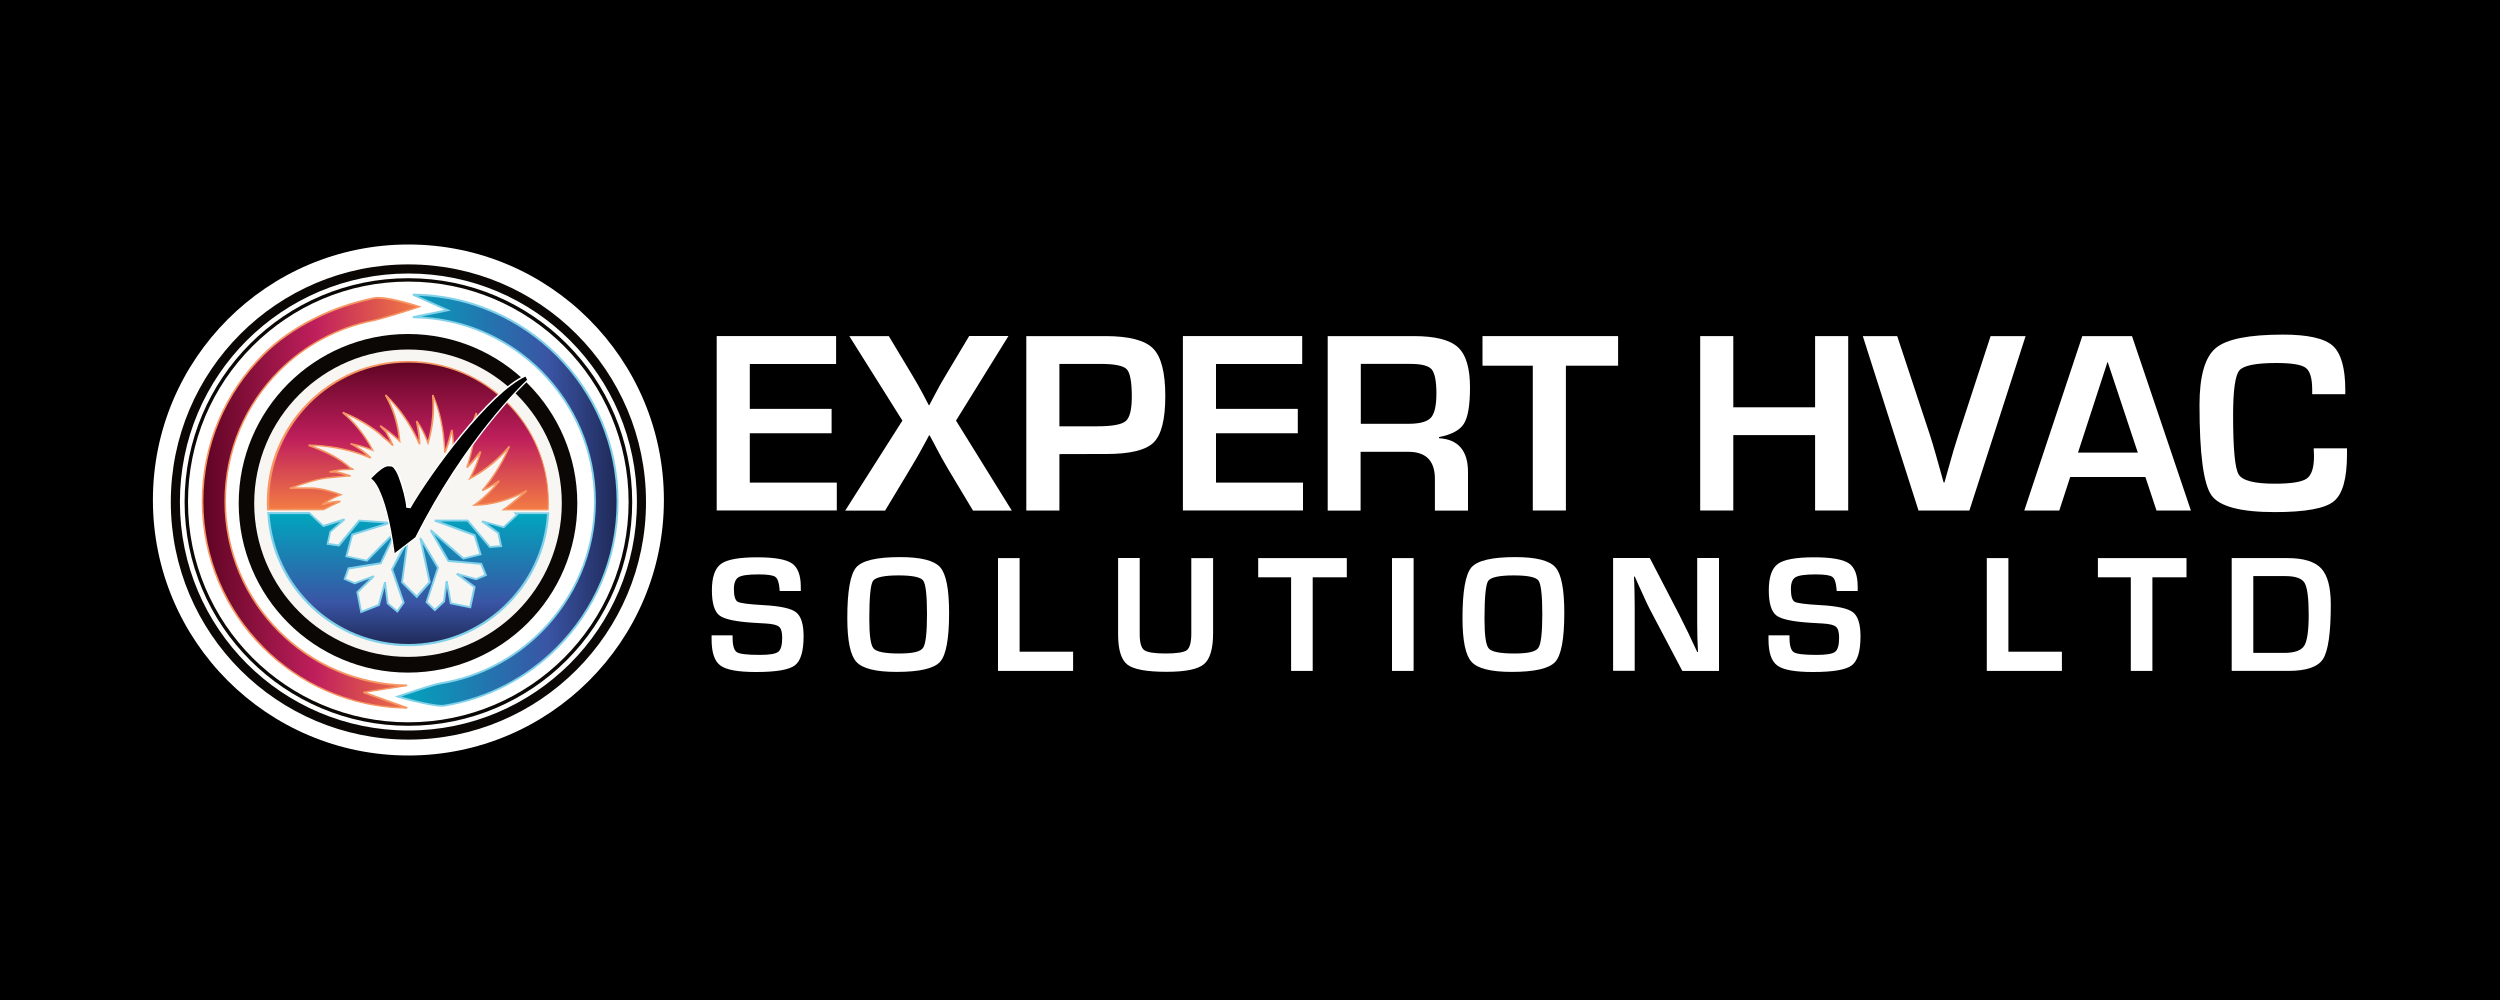 <svg xmlns="http://www.w3.org/2000/svg" xmlns:xlink="http://www.w3.org/1999/xlink" id="Layer_1" viewBox="0 0 250 100"><defs><style>.cls-1{fill:url(#linear-gradient);}.cls-1,.cls-2,.cls-3,.cls-4,.cls-5,.cls-6,.cls-7,.cls-8,.cls-9,.cls-10{stroke-width:0px;}.cls-2{fill:url(#linear-gradient-4);}.cls-3{fill:url(#linear-gradient-2);}.cls-4{fill:url(#linear-gradient-3);}.cls-6{fill:#f8f6f3;}.cls-7{fill:#0a0705;}.cls-8{fill:#80d1e9;}.cls-9{fill:#fff;}.cls-10{fill:#f69662;}</style><linearGradient id="linear-gradient" x1="-3214.94" y1="-1578.5" x2="-3200.15" y2="-1578.5" gradientTransform="translate(-1537.66 3251.11) rotate(90)" gradientUnits="userSpaceOnUse"><stop offset="0" stop-color="#5f0423"></stop><stop offset=".52" stop-color="#bf1f5c"></stop><stop offset="1" stop-color="#f37c44"></stop></linearGradient><linearGradient id="linear-gradient-2" x1="-3199.8" y1="-1578.47" x2="-3186.61" y2="-1578.47" gradientTransform="translate(-1537.66 3251.11) rotate(90)" gradientUnits="userSpaceOnUse"><stop offset="0" stop-color="#00a6be"></stop><stop offset=".68" stop-color="#3a55a5"></stop><stop offset="1" stop-color="#1f2958"></stop></linearGradient><linearGradient id="linear-gradient-3" x1="39.78" y1="50.03" x2="61.75" y2="50.03" gradientTransform="matrix(1,0,0,1,0,0)" xlink:href="#linear-gradient-2"></linearGradient><linearGradient id="linear-gradient-4" x1="20.26" y1="50.31" x2="41.91" y2="50.31" gradientTransform="matrix(1,0,0,1,0,0)" xlink:href="#linear-gradient"></linearGradient></defs><rect class="cls-5" width="250" height="100"></rect><path class="cls-9" d="m74.98,36.39v4.5h8.18v2.44h-8.18v4.93h8.7v2.79h-12.01v-17.44h11.94v2.79h-8.63Z"></path><path class="cls-9" d="m100.84,33.61l-5.24,8.45,5.58,9h-3.88l-2.51-4.19c-.38-.65-.75-1.3-1.1-1.97l-.36-.69-.37-.68h-.05l-.37.69c-.44.84-.95,1.72-1.51,2.65l-2.52,4.19h-3.99l5.72-9-5.31-8.45h3.95l2.33,3.88c.37.61.71,1.22,1.03,1.81l.32.61.32.61h.05c.14-.27.25-.48.32-.61l.32-.6c.27-.53.61-1.13,1.02-1.81l2.33-3.9h3.91Z"></path><path class="cls-9" d="m102.63,51.05v-17.44h7.9c2.36,0,3.95.41,4.77,1.23.82.82,1.23,2.41,1.23,4.76s-.39,3.88-1.17,4.65c-.78.77-2.37,1.15-4.75,1.15h-.77s-3.9.01-3.9.01v5.64h-3.31Zm3.31-8.42h3.77c1.5,0,2.45-.17,2.86-.52.41-.34.61-1.16.61-2.45,0-1.47-.17-2.39-.51-2.74-.34-.35-1.21-.53-2.63-.53h-4.1v6.24Z"></path><path class="cls-9" d="m121.6,36.39v4.5h8.18v2.44h-8.18v4.93h8.7v2.79h-12.01v-17.44h11.93v2.79h-8.63Z"></path><path class="cls-9" d="m132.77,51.05v-17.44h8.6c2.14,0,3.61.37,4.42,1.11.81.74,1.21,2.08,1.21,4.03,0,1.76-.2,2.97-.61,3.62-.4.65-1.23,1.09-2.49,1.34v.11c1.93.12,2.9,1.25,2.9,3.39v3.85h-3.31v-3.18c0-1.8-.89-2.7-2.66-2.7h-4.77v5.88h-3.31Zm3.31-8.67h4.75c1.13,0,1.88-.2,2.26-.61.37-.41.55-1.22.55-2.43s-.16-2.05-.48-2.41c-.32-.36-1.02-.54-2.1-.54h-4.98v5.99Z"></path><path class="cls-9" d="m156.59,36.57v14.48h-3.31v-14.48h-5.03v-2.96h13.56v2.96h-5.21Z"></path><path class="cls-9" d="m184.82,33.61v17.44h-3.31v-7.54h-8.18v7.54h-3.31v-17.44h3.31v7.12h8.18v-7.12h3.31Z"></path><path class="cls-9" d="m199.06,33.61h3.5l-5.62,17.44h-5.09l-5.57-17.44h3.44l3.27,9.88c.31.95.76,2.53,1.37,4.75h.09l.33-1.19c.41-1.48.76-2.67,1.05-3.55l3.23-9.89Z"></path><path class="cls-9" d="m214.55,47.7h-7.53l-1.09,3.35h-3.5l5.8-17.44h4.97l5.89,17.44h-3.44l-1.11-3.35Zm-.77-2.44l-3.02-9.09-2.96,9.09h5.98Z"></path><path class="cls-9" d="m231.38,44.83h3.32v.6c0,2.43-.44,4-1.33,4.71-.88.71-2.85,1.07-5.88,1.07-3.44,0-5.56-.56-6.35-1.69-.79-1.13-1.19-4.13-1.19-9.02,0-2.88.54-4.77,1.61-5.68,1.07-.91,3.32-1.36,6.73-1.36,2.49,0,4.15.37,4.99,1.12.83.75,1.25,2.23,1.25,4.44v.4s-3.31,0-3.31,0v-.45c0-1.14-.22-1.87-.65-2.19-.43-.32-1.41-.48-2.94-.48-2.05,0-3.29.25-3.7.75-.41.5-.62,1.99-.62,4.47,0,3.34.18,5.31.56,5.93.37.61,1.57.92,3.6.92,1.64,0,2.71-.17,3.2-.51.49-.34.73-1.09.73-2.25l-.03-.78Z"></path><path class="cls-9" d="m80.08,59.1h-2.11c-.01-.1-.02-.18-.02-.23-.05-.63-.19-1.03-.43-1.19-.23-.16-.79-.24-1.65-.24-1.03,0-1.7.09-2.01.28-.31.19-.47.58-.47,1.18,0,.71.13,1.14.39,1.28.26.14,1.1.25,2.54.33,1.7.09,2.8.33,3.29.72.5.39.75,1.19.75,2.4,0,1.5-.29,2.47-.88,2.91-.58.44-1.87.66-3.87.66-1.79,0-2.98-.21-3.57-.65-.59-.43-.88-1.3-.88-2.61v-.41s2.1,0,2.1,0v.24c0,.79.15,1.27.43,1.45.28.18,1.04.27,2.28.27.97,0,1.59-.1,1.85-.31.27-.2.4-.67.4-1.41,0-.54-.1-.91-.31-1.09-.2-.18-.64-.29-1.32-.33l-1.19-.07c-1.8-.11-2.96-.35-3.46-.74-.5-.39-.75-1.23-.75-2.52s.3-2.19.91-2.63c.6-.44,1.81-.66,3.62-.66,1.71,0,2.87.2,3.46.6.6.4.9,1.19.9,2.36v.43Z"></path><path class="cls-9" d="m90.02,55.71c2.07,0,3.4.34,4,1.02.6.68.89,2.2.89,4.57,0,2.58-.3,4.21-.9,4.88-.6.67-2.05,1.01-4.35,1.01-2.07,0-3.41-.33-4.02-1-.61-.66-.91-2.13-.91-4.38,0-2.69.3-4.38.89-5.07.6-.69,2.06-1.03,4.39-1.03Zm-.17,1.83c-1.45,0-2.3.19-2.55.55-.25.37-.37,1.65-.37,3.83,0,1.62.14,2.6.43,2.93.29.33,1.13.5,2.53.5s2.15-.18,2.41-.56c.27-.37.4-1.5.4-3.38s-.13-3.01-.38-3.35c-.25-.35-1.08-.52-2.48-.52Z"></path><path class="cls-9" d="m101.96,55.81v9.36h5.35v1.92h-7.51v-11.28h2.16Z"></path><path class="cls-9" d="m119.15,55.81h2.16v7.5c0,1.57-.31,2.61-.92,3.11-.61.51-1.85.76-3.74.76-1.99,0-3.29-.24-3.91-.72-.62-.48-.93-1.49-.93-3.03v-7.63h2.16v7.63c0,.83.15,1.36.45,1.58.3.22,1.01.34,2.12.34s1.86-.11,2.15-.34c.29-.23.44-.78.44-1.66v-7.55Z"></path><path class="cls-9" d="m131.27,57.73v9.36h-2.16v-9.36h-3.29v-1.92h8.86v1.92h-3.41Z"></path><path class="cls-9" d="m141.36,55.81v11.28h-2.16v-11.28h2.16Z"></path><path class="cls-9" d="m151.54,55.71c2.07,0,3.41.34,4,1.02.6.68.89,2.2.89,4.57,0,2.58-.3,4.21-.9,4.88-.6.67-2.05,1.01-4.35,1.01-2.07,0-3.41-.33-4.02-1-.61-.66-.91-2.13-.91-4.38,0-2.69.3-4.38.89-5.07.6-.69,2.06-1.03,4.38-1.03Zm-.17,1.83c-1.45,0-2.3.19-2.55.55-.25.37-.37,1.65-.37,3.83,0,1.62.14,2.6.43,2.93.29.33,1.13.5,2.54.5s2.15-.18,2.41-.56c.27-.37.4-1.5.4-3.38s-.13-3.01-.38-3.35c-.25-.35-1.08-.52-2.48-.52Z"></path><path class="cls-9" d="m171.9,55.81v11.28h-3.67l-3.26-6.19c-.16-.31-.42-.85-.76-1.62l-.37-.81-.36-.81h-.08l.03.74.02.73.02,1.48v6.47h-2.16v-11.28h3.67l2.97,5.72c.26.51.56,1.12.91,1.84l.43.92.44.93h.07l-.03-.73-.03-.73-.02-1.45v-6.5h2.16Z"></path><path class="cls-9" d="m185.78,59.1h-2.11c-.01-.1-.02-.18-.02-.23-.05-.63-.19-1.03-.43-1.19-.23-.16-.78-.24-1.65-.24-1.02,0-1.69.09-2.01.28-.32.19-.47.58-.47,1.18,0,.71.13,1.14.38,1.28.26.14,1.1.25,2.54.33,1.7.09,2.79.33,3.29.72.5.39.75,1.19.75,2.4,0,1.5-.29,2.47-.88,2.91-.58.44-1.87.66-3.87.66-1.79,0-2.98-.21-3.57-.65-.59-.43-.88-1.3-.88-2.61v-.41s2.1,0,2.1,0v.24c0,.79.15,1.27.43,1.45.28.18,1.04.27,2.28.27.97,0,1.59-.1,1.85-.31.27-.2.4-.67.4-1.41,0-.54-.1-.91-.31-1.09-.2-.18-.64-.29-1.31-.33l-1.2-.07c-1.8-.11-2.96-.35-3.46-.74-.5-.39-.75-1.23-.75-2.52s.3-2.19.91-2.63c.6-.44,1.81-.66,3.62-.66,1.71,0,2.87.2,3.47.6.6.4.89,1.19.89,2.36v.43Z"></path><path class="cls-9" d="m200.84,55.81v9.36h5.35v1.92h-7.51v-11.28h2.16Z"></path><path class="cls-9" d="m215.24,57.73v9.36h-2.16v-9.36h-3.29v-1.92h8.86v1.92h-3.41Z"></path><path class="cls-9" d="m223.17,67.09v-11.28h5.6c1.59,0,2.71.35,3.35,1.03.64.69.96,1.9.96,3.62,0,2.82-.26,4.62-.77,5.43-.51.8-1.67,1.2-3.47,1.2h-5.67Zm2.16-1.8h3.08c1.04,0,1.71-.24,2.01-.71.3-.47.45-1.51.45-3.12s-.14-2.72-.41-3.17c-.27-.45-.91-.68-1.92-.68h-3.21v7.68Z"></path><path class="cls-9" d="m66.39,50c0,14.11-11.44,25.55-25.55,25.55s-25.55-11.44-25.55-25.55,11.44-25.55,25.55-25.55,25.55,11.44,25.55,25.55Z"></path><path class="cls-6" d="m56.96,50.33c0,8.92-7.23,16.15-16.15,16.15s-16.15-7.23-16.15-16.15,7.23-16.15,16.15-16.15,16.15,7.23,16.15,16.15Z"></path><path class="cls-7" d="m40.8,67.26c-4.67,0-8.91-1.9-11.97-4.96h0c-3.06-3.06-4.96-7.3-4.96-11.97h0c0-4.67,1.9-8.91,4.96-11.97h0c3.06-3.06,7.3-4.96,11.97-4.96h0c4.67,0,8.91,1.9,11.97,4.96h0c3.06,3.06,4.96,7.3,4.96,11.97h0c0,4.67-1.9,8.91-4.96,11.97h0c-3.06,3.06-7.3,4.96-11.97,4.96h0Zm-10.87-27.81c-2.78,2.78-4.5,6.62-4.51,10.87h0c0,4.25,1.72,8.09,4.51,10.87h0c2.78,2.78,6.62,4.5,10.87,4.5h0c4.25,0,8.09-1.72,10.87-4.5h0c2.79-2.78,4.51-6.63,4.51-10.87h0c0-4.25-1.72-8.09-4.51-10.87h0c-2.78-2.78-6.62-4.5-10.87-4.5h0c-4.25,0-8.09,1.72-10.87,4.5h0Z"></path><path class="cls-7" d="m18.46,50.2c0-12.36,10.02-22.38,22.38-22.38h0c12.36,0,22.38,10.02,22.38,22.38h0c0,12.36-10.02,22.38-22.38,22.38h0c-12.36,0-22.38-10.02-22.38-22.38h0Zm6.79-15.58c-3.99,3.99-6.45,9.5-6.45,15.58h0c0,6.09,2.47,11.59,6.45,15.58h0c3.99,3.99,9.5,6.45,15.58,6.45h0c6.09,0,11.59-2.47,15.58-6.45h0c3.99-3.99,6.45-9.5,6.45-15.58h0c0-6.08-2.47-11.59-6.45-15.58h0c-3.99-3.99-9.5-6.46-15.58-6.46h0c-6.09,0-11.59,2.47-15.58,6.46h0Z"></path><path class="cls-7" d="m17.08,50.2c0-13.12,10.64-23.76,23.76-23.76h0c13.12,0,23.76,10.64,23.76,23.76h0c0,13.12-10.64,23.76-23.76,23.76h0c-13.12,0-23.76-10.64-23.76-23.76h0Zm7.6-16.16c-4.14,4.14-6.69,9.85-6.69,16.16h0c0,6.31,2.56,12.02,6.69,16.16h0c4.14,4.14,9.85,6.69,16.16,6.69h0c6.31,0,12.02-2.56,16.16-6.69h0c4.14-4.14,6.69-9.85,6.69-16.16h0c0-6.31-2.56-12.02-6.69-16.16h0c-4.14-4.14-9.85-6.69-16.16-6.69h0c-6.31,0-12.02,2.56-16.16,6.69h0Z"></path><path class="cls-1" d="m32.39,50.96c.55-.31,1.12-.58,1.69-.83-.64.03-1.27.14-1.86.33.59-.4,1.23-.73,1.9-.99-.92-.32-1.86-.61-2.86-.66h-2.28c1.2-.36,2.4-.84,3.66-1.02.6-.06,1.26-.12,1.86-.18.21-.02.41-.02.61,0-.5-.18-1.03-.32-1.57-.44h-.6c.79-.18,1.58-.25,2.36-.24,0-.01-.02-.02-.03-.03-.06-.06-.18-.06-.24-.12-1.2-1.08-2.7-1.74-4.19-2.28,2.15.05,4.29.44,6.27,1.3-.09-.09-.18-.17-.28-.25-.42-.36-.84-.66-1.32-.96-.18-.12-.3-.18-.48-.24.77.15,1.52.37,2.25.67-.75-1.46-1.78-2.75-3.03-3.81,1.32.54,2.52,1.2,3.66,2.1.3.3.6.54.9.78.16.16.33.32.5.47-.2-.46-.43-.9-.68-1.34-.18-.24-.42-.42-.6-.66.69.46,1.35.96,1.94,1.55-.13-1.61-.6-3.2-1.41-4.63,1.47,1.42,2.59,3.09,3.41,4.95,0-.79-.13-1.57-.3-2.34.48.68.85,1.42,1.13,2.2.46-1.56.63-3.19.48-4.81.79,1.83,1.13,3.81,1.19,5.8.31-.73.53-1.51.72-2.29.15.87.17,1.76.09,2.64,1.04-1.29,1.84-2.76,2.37-4.35-.09,1.85-.36,3.73-.98,5.49.51-.5.97-1.05,1.4-1.62-.27.93-.63,1.85-1.09,2.71,1.52-.79,2.87-1.92,3.96-3.22-.69,1.6-1.6,3.1-2.73,4.42.61-.27,1.18-.61,1.71-.98-.71.91-1.55,1.76-2.5,2.44,1.83-.02,3.63-.59,5.25-1.46-.76.66-1.51,1.32-2.32,1.9h4.46c.01-.25.02-.51.02-.77,0-7.74-6.28-14.02-14.02-14.02s-14.02,6.28-14.02,14.02c0,.26,0,.51.02.77h5.54Z"></path><path class="cls-10" d="m50.12,51.04l.21-.15c.62-.45,1.22-.95,1.81-1.46h0c-1.47.69-3.07,1.14-4.69,1.16h-.27s.22-.15.22-.15c.79-.57,1.5-1.25,2.13-1.99h0c-.4.25-.82.48-1.25.67h0l-.1-.13c1-1.17,1.83-2.49,2.48-3.89h0c-1.03,1.12-2.25,2.1-3.62,2.81h0l-.24.13.13-.24c.38-.71.7-1.47.95-2.25h0c-.35.44-.72.87-1.12,1.26h0l-.14-.09c.54-1.56.82-3.22.93-4.87h0c-.52,1.38-1.26,2.67-2.18,3.81h0l-.18.22.02-.28c.03-.34.04-.67.04-1.01h0c0-.4-.02-.8-.07-1.2h0c-.17.64-.36,1.28-.62,1.9h0l-.16-.03c-.06-1.8-.34-3.6-.99-5.28h0c0,.21.01.42.01.62h0c0,1.25-.18,2.49-.54,3.69h0l-.07.25-.09-.24c-.23-.64-.52-1.26-.89-1.83h0c.12.64.21,1.29.21,1.94h0l-.16.04c-.74-1.68-1.73-3.2-2.99-4.52h0c.65,1.31,1.03,2.72,1.15,4.16h0l.02.23-.16-.16c-.4-.4-.84-.76-1.29-1.09h0s.05.06.07.09h0s0,0,0,0c.24.44.48.89.68,1.35h0l-.14.1c-.16-.15-.33-.31-.5-.47h0c-.3-.24-.6-.48-.9-.78h0c-.99-.78-2.03-1.38-3.15-1.88h0c1.08,1,1.97,2.18,2.65,3.49h0l.11.2-.21-.09c-.52-.21-1.05-.38-1.6-.52h0c.44.28.84.57,1.23.91h0c.1.08.2.17.28.26h0l-.1.14c-1.8-.78-3.75-1.17-5.71-1.27h0c1.33.51,2.65,1.14,3.72,2.11h0s.04.03.09.04h0s.1.03.15.08h0s0,0,0,0c0,0,.02.02.03.03h0l.11.14h-.18c-.05,0-.1,0-.15,0h0c-.48,0-.97.03-1.46.1h0c.5.11.98.25,1.44.42h0l-.03.16c-.1,0-.19,0-.29,0h0c-.1,0-.2,0-.31.02h0c-.6.06-1.26.12-1.86.18h0c-1.06.15-2.08.52-3.11.85h1.73c1.02.05,1.96.34,2.88.66h0l.22.08-.21.08c-.49.19-.96.42-1.41.68h0c.44-.1.89-.16,1.34-.18h0l.04.16c-.58.25-1.14.52-1.69.82h-.02s-5.64.01-5.64.01v-.08c-.02-.26-.03-.51-.03-.77h0c0-7.79,6.31-14.1,14.1-14.1h0c7.79,0,14.1,6.31,14.1,14.1h0c0,.26,0,.52-.02.77h0v.08h-4.8Zm-17.73-.08v-.09.09h0Zm22.37-.09c.01-.23.02-.45.02-.68h0c0-3.85-1.56-7.33-4.08-9.85h0c-2.52-2.52-6-4.08-9.85-4.08h0c-3.85,0-7.33,1.56-9.85,4.08h0c-2.52,2.52-4.08,6-4.08,9.85h0c0,.23,0,.46.02.68h5.44c.4-.22.81-.42,1.22-.61h0c-.46.05-.91.15-1.35.29h0l-.07-.15c.54-.37,1.11-.67,1.71-.91h0c-.85-.29-1.71-.54-2.62-.58h-2.28l-.02-.16c1.19-.36,2.39-.84,3.67-1.02h0c.6-.06,1.26-.12,1.86-.18h0s.06,0,.09,0h0c-.34-.1-.69-.19-1.04-.27h-.59l-.02-.17c.69-.16,1.38-.23,2.06-.24h0s0,0,0,0h0c-1.18-1.07-2.67-1.72-4.17-2.26h0l.03-.17c1.99.05,3.98.39,5.84,1.12h0c-.38-.32-.77-.6-1.21-.87h0c-.18-.12-.28-.17-.46-.23h0l.04-.16c.7.14,1.39.33,2.05.59h0c-.74-1.37-1.72-2.58-2.9-3.58h0l.09-.14c1.32.54,2.53,1.2,3.67,2.11h0s0,0,0,0c.29.29.59.53.89.77h0s0,0,0,0c.06.06.12.12.18.17h0c-.15-.32-.32-.63-.49-.94h0c-.17-.23-.41-.4-.6-.65h0l.11-.12c.63.42,1.24.88,1.79,1.4h0c-.15-1.53-.61-3.02-1.38-4.37h0l.13-.1c1.37,1.33,2.45,2.87,3.25,4.59h0c-.04-.64-.15-1.27-.28-1.9h0l.15-.07c.43.61.78,1.28,1.05,1.98h0c.31-1.11.46-2.25.46-3.39h0c0-.38-.02-.76-.05-1.14h0l.16-.04c.74,1.72,1.09,3.57,1.18,5.43h0c.23-.62.41-1.27.57-1.92h.17c.09.55.13,1.1.13,1.65h0c0,.25,0,.5-.02.75h0c.95-1.23,1.68-2.62,2.18-4.11h0l.16.03c-.09,1.73-.33,3.49-.86,5.16h0c.4-.42.78-.88,1.13-1.35h0l.15.07c-.24.85-.56,1.69-.97,2.48h0c1.41-.78,2.67-1.85,3.7-3.07h0l.14.09c-.65,1.49-1.48,2.9-2.5,4.15h0c.48-.24.93-.51,1.36-.81h0l.12.12c-.66.84-1.43,1.64-2.3,2.3h0c1.72-.07,3.42-.62,4.94-1.44h0l.1.14c-.69.6-1.38,1.21-2.12,1.75h4.12Z"></path><path class="cls-3" d="m54.81,51.32h-3.25l.15.15-1.34,1.24-2.16-.6,1.63,1.19.27,1.31-1.12.09-2.22-2.65h-3.28l3.97,1.47.6,1.91-1.71.42-3.28-2.84,1.78,3.08,3.28.29.46,1.12-.98.41-1.91-.54,1.77,1.33-.44,2.02-1.94-.4-.4-2.22-.27,2.02-.92.86-.82-.79,1.13-3.44-1.76-2.96.93,4.39-1.3,1.48-1.47-1.46.59-4.29-1.58,3,1.15,3.34-.63.88-.96-.8-.26-2.1-.62,2.26-1.77.7-.39-1.98,1.65-1.6-1.92.71-1-.42.38-1.06,3.22-.52,1.56-3.27-2.96,3.01-2.05-.43.59-2.17,3.8-1.19-3.1-.21-2.05,2.48-1.12-.16.26-1.2,1.44-1.25-2.13.66-1.4-1.29h-4.1c.43,7.36,6.53,13.19,13.99,13.19s13.56-5.83,13.99-13.19Z"></path><path class="cls-8" d="m26.72,51.32v-.11s4.24,0,4.24,0l1.39,1.28,2.07-.65.09.17-1.41,1.22-.23,1.07.96.14,2.05-2.48,3.15.22.02.19-3.75,1.18-.55,2.02,1.89.4,2.92-2.97.16.11-1.59,3.31-3.21.52-.33.92.88.37,1.88-.7.1.16-1.61,1.56.35,1.81,1.61-.64.61-2.21h.19s.26,2.08.26,2.08l.85.71.54-.75-1.15-3.33,1.6-3.04.18.06-.58,4.24,1.36,1.35,1.2-1.36-.92-4.34.18-.07,1.78,3-1.13,3.42.71.68.83-.77.26-1.99h.2s.39,2.15.39,2.15l1.78.36.4-1.86-1.72-1.29.09-.17,1.88.53.86-.36-.4-.98-3.27-.29-1.8-3.12.15-.13,3.24,2.81,1.56-.38-.55-1.77-3.93-1.45.03-.19h3.33l2.22,2.64.96-.07-.24-1.16-1.6-1.16.08-.17,2.11.58,1.23-1.14-.24-.25h3.48v.1-.1h.11v.11c-.44,7.41-6.58,13.28-14.1,13.28h0c-7.52,0-13.66-5.87-14.09-13.28h0Zm14.09,13.08c7.38,0,13.41-5.74,13.89-12.99h-2.92l.06.06-1.45,1.35-1.69-.47,1.22.89.31,1.46-1.28.1-2.23-2.65h-2.68l3.5,1.29.64,2.06-1.87.46-2.87-2.49,1.46,2.53,3.29.29.52,1.27-1.1.46-1.44-.41,1.4,1.05-.47,2.18-2.11-.43-.3-1.66-.19,1.44-1.02.95-.93-.9,1.14-3.45-1.43-2.41.82,3.86-1.4,1.59-1.58-1.57.52-3.78-1.3,2.46,1.15,3.34-.72,1.01-1.07-.9-.21-1.64-.5,1.82-1.92.76-.42-2.15,1.35-1.31-1.51.56-1.12-.48.43-1.2,3.23-.52,1.29-2.68-2.58,2.62-2.2-.47.63-2.32,3.35-1.05-2.52-.17-2.05,2.49-1.28-.18.3-1.34,1.1-.96-1.73.54-1.41-1.3h-3.95c.48,7.25,6.51,12.99,13.89,12.99h0Z"></path><path class="cls-5" d="m36.99,47.88s1.2-1.32,1.8-1.32.55.09.86.54c.31.44,1.02,2.8,1.02,3.61l.32.05c2.04-3.53,7.91-11.55,11.57-13.19l.21.43s-6.08,5.6-11.2,15.77l-2.18,1.67c-.91-7.08-2.42-7.56-2.42-7.56Z"></path><path class="cls-9" d="m39.34,55.45c-.44-3.42-1.02-5.3-1.5-6.32h0c-.48-1.02-.85-1.18-.87-1.19h0l.02-.07.05.05-.05-.05-.02.07-.1-.03.07-.08s.68-.74,1.28-1.13h0c.2-.12.4-.21.58-.22h0c.15,0,.27,0,.36.02h0c.09.02.17.05.23.09h0c.12.1.18.23.33.45h0c.09.12.19.36.3.65h0c.11.3.23.66.34,1.03h0c.21.71.38,1.47.4,1.9h0l.22.04c1.03-1.77,3-4.63,5.16-7.27h0c2.19-2.66,4.56-5.08,6.42-5.91h0l.06-.03.27.54-.04.04s-.09.09-.27.26h0c-.17.17-.43.43-.76.77h0c-.65.68-1.57,1.7-2.65,3.03h0c-2.16,2.67-4.96,6.61-7.51,11.69h0s-2.29,1.77-2.29,1.77v-.12h-.01Zm-1.42-6.48c.49,1,1.09,2.87,1.55,6.34h0l2.07-1.59c4.88-9.7,10.64-15.25,11.17-15.74h0l-.16-.32c-1.8.83-4.15,3.22-6.31,5.84h0c-2.18,2.65-4.15,5.53-5.17,7.29h0l-.03.04-.43-.07v-.06c0-.29-.1-.81-.24-1.36h0c-.14-.55-.32-1.14-.49-1.58h0c-.11-.29-.21-.52-.28-.62h0c-.12-.17-.18-.29-.25-.36h0c-.06-.07-.11-.1-.22-.13h0c-.08-.01-.18-.02-.33-.02h0c-.09,0-.22.04-.36.11h0c-.14.07-.29.17-.43.29h0c-.3.23-.58.51-.76.69h0c-.06.06-.1.1-.13.14h0c.15.09.46.37.82,1.12h0Z"></path><path class="cls-4" d="m55.69,35.53c-3.69-3.69-8.78-6-14.4-6.06l3.47,1.56-3.47.7c5,.06,9.52,2.11,12.81,5.4,3.34,3.34,5.4,7.94,5.4,13.03,0,5.09-2.06,9.69-5.4,13.03-2.67,2.67-6.16,4.53-10.06,5.16-.9.14-4.25,1.32-4.25,1.32,0,0,3.62,1.08,4.65.91,4.36-.72,8.27-2.8,11.25-5.78,3.74-3.74,6.06-8.92,6.06-14.63h0c0-5.71-2.32-10.89-6.06-14.63Z"></path><path class="cls-8" d="m41.48,70.22c-.94-.23-1.72-.47-1.72-.47h0l-.29-.09.29-.1s.84-.29,1.79-.6h0c.95-.31,2.01-.64,2.48-.72h0c3.88-.63,7.34-2.47,10-5.13h0c3.32-3.32,5.37-7.89,5.37-12.96h0c0-5.07-2.05-9.64-5.37-12.96h0c-3.27-3.27-7.76-5.31-12.74-5.37h0l-.02-.2,3.17-.64-3.19-1.43.04-.19c5.65.06,10.76,2.37,14.48,6.09h0c3.76,3.76,6.09,8.96,6.09,14.69h0v.1h0c-.03,5.7-2.35,10.86-6.09,14.6h0c-3,3-6.93,5.09-11.31,5.81h0c-.08.01-.18.02-.28.02h0c-.66,0-1.75-.23-2.69-.47h0Zm-1.16-.51c.31.09.74.2,1.21.32h0c.93.23,2.03.46,2.65.46h0c.1,0,.18,0,.25-.02h0c4.34-.71,8.23-2.78,11.2-5.76h0c3.72-3.72,6.03-8.87,6.03-14.55h0c0-5.69-2.31-10.84-6.03-14.56h0l.07-.07-.07.07c-3.57-3.57-8.45-5.84-13.85-6.02h0l3.31,1.48-2.95.6c4.69.27,8.91,2.28,12.03,5.39h0c3.35,3.36,5.42,7.98,5.42,13.1h0c0,5.12-2.07,9.74-5.42,13.1h0c-2.69,2.69-6.19,4.55-10.11,5.19h0c-.32.05-1.01.25-1.72.48h0c-.72.23-1.48.48-1.97.65h0c-.09.03-.17.06-.24.08h0c.06.02.13.04.21.06h0Z"></path><path class="cls-2" d="m26.32,64.76c3.69,3.69,8.78,6,14.41,6.06l-4.38-1.58,4.38-.68c-5-.06-9.52-2.11-12.81-5.4-3.34-3.34-5.4-7.94-5.4-13.03s2.06-9.69,5.4-13.03c2.53-2.53,5.78-4.32,9.43-5.05,1.1-.22,4.57-1.36,4.57-1.36,0,0-3.28-1.1-4.51-.86-4.1.81-8.25,2.83-11.08,5.67-3.74,3.74-6.06,8.92-6.06,14.63h0c0,5.71,2.32,10.89,6.06,14.63Z"></path><path class="cls-10" d="m26.26,64.82l.06-.06.06-.06c3.56,3.57,8.44,5.83,13.83,6.02h0l-3.89-1.4.02-.16,3.5-.55c-4.67-.28-8.87-2.28-11.98-5.39h0c-3.35-3.35-5.42-7.97-5.42-13.09h0c0-5.11,2.07-9.73,5.42-13.09h0c2.54-2.54,5.81-4.34,9.47-5.07h0c.81-.16,2.97-.85,4-1.18h0c.12-.04.23-.07.31-.1h0c-.06-.02-.12-.04-.19-.06h0c-.27-.08-.64-.2-1.07-.31h0c-.84-.22-1.86-.44-2.56-.44h0c-.15,0-.29,0-.41.03h0c-4.08.81-8.22,2.82-11.04,5.64h0c-3.73,3.73-6.03,8.88-6.03,14.56h0v.09s0,0,0,0c.02,5.65,2.32,10.78,6.03,14.48h0l-.06.06-.06.06c-3.76-3.75-6.08-8.96-6.08-14.69h0c0-5.73,2.33-10.93,6.08-14.69h0c2.85-2.85,7.02-4.88,11.13-5.69h0c.13-.02.28-.04.44-.04h0c.73,0,1.75.22,2.6.45h0c.84.22,1.51.45,1.51.45h0l.24.08-.24.08s-.87.29-1.87.6h0c-1.01.32-2.15.65-2.7.77h0c-3.63.72-6.87,2.5-9.39,5.02h0c-3.32,3.32-5.37,7.9-5.37,12.97h0c0,5.07,2.05,9.65,5.37,12.97h0c3.27,3.27,7.77,5.31,12.75,5.37h0v.17s-4.04.63-4.04.63l4.07,1.46-.03.16c-5.65-.06-10.76-2.37-14.47-6.08h0Z"></path></svg>